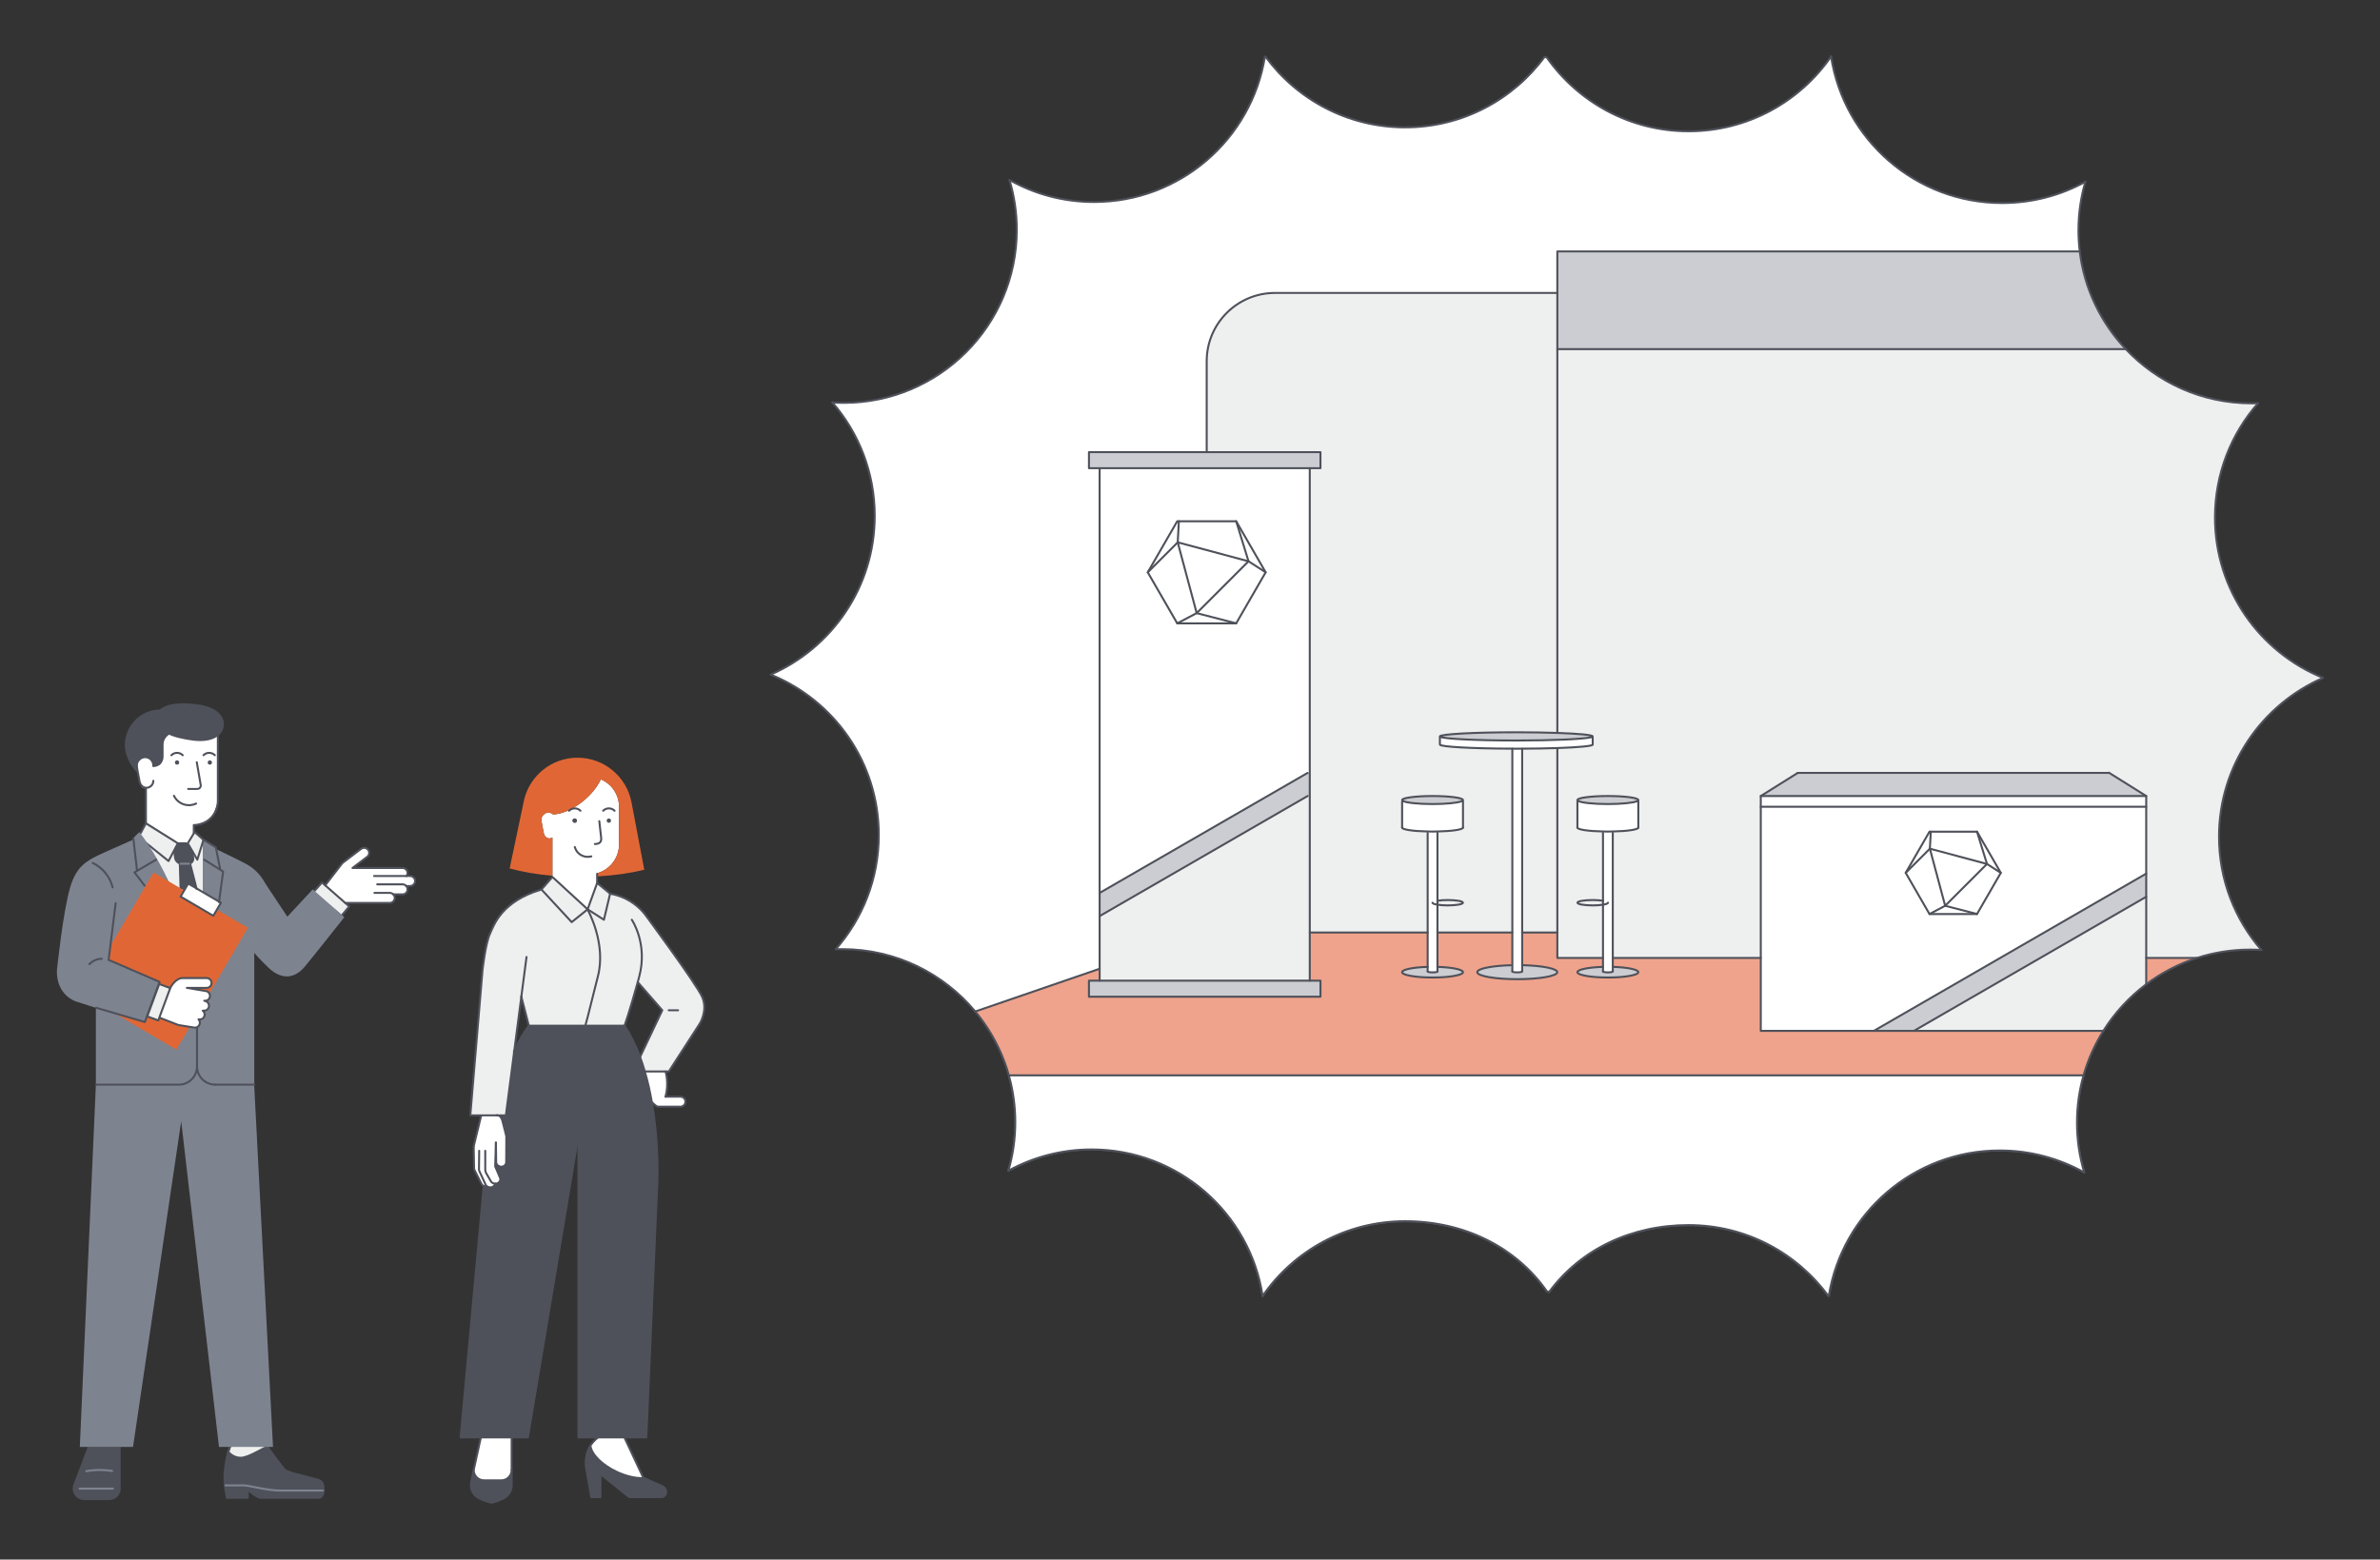 <?xml version="1.0" encoding="utf-8"?>
<!-- Generator: Adobe Illustrator 15.0.0, SVG Export Plug-In . SVG Version: 6.00 Build 0)  -->
<!DOCTYPE svg PUBLIC "-//W3C//DTD SVG 1.1//EN" "http://www.w3.org/Graphics/SVG/1.1/DTD/svg11.dtd">
<svg version="1.1" id="Ebene_1" xmlns="http://www.w3.org/2000/svg" xmlns:xlink="http://www.w3.org/1999/xlink" x="0px" y="0px"
	 width="592.781px" height="388.516px" viewBox="0 0 592.781 388.516" enable-background="new 0 0 592.781 388.516"
	 xml:space="preserve">
<rect x="0" y="0" width="592.781" height="388.516" fill="#333333" stroke="none"/>
<path fill="#FFFFFF" d="M36.275,205.411l0.183-9.162c0,0-0.994,0.639-1.422-0.866s-0.779-3.374-0.779-3.374s-0.364-2.929,1.101-3.39
	c2.458-0.774,2.83,2.06,2.83,2.06s1.942,0.581,2.121-1.257s-0.049-5.113,0.648-6.049s1.309-1.11,1.309-1.11s3.909,2.161,6.582,2.062
	s5.415-1.261,5.415-1.261v16.481c0,0-0.896,3.808-2.166,4.612c-1.271,0.803-3.828,1.383-3.828,1.383l0.134,1.767l-1.636,2.774
	l-2.546,0.018L36.275,205.411z"/>
<path fill="#FFFFFF" d="M80.997,220.55l4.188-5.426l4.759-3.663c0,0,1.186-0.756,1.752,0.24s0,1.508,0,1.508l-3.704,3.02
	l12.44,0.018c0,0,1.08,0.484,1.08,1.232c0,0.749-0.208,0.927-0.208,0.927l1.111-0.146c0,0,0.954,0.524,0.962,1.328
	c0.011,1.14-1.865,1.14-1.865,1.14s0.148,0.254,0,0.833s-0.873,1.186-0.873,1.186l-2.673,0.064c0,0,0.504,0.301,0.358,0.875
	c-0.146,0.572-0.771,1.25-0.771,1.25H85.982L80.997,220.55z"/>
<polygon fill="#EEEFEF" points="34.754,208.161 36.275,205.411 44.221,210.098 46.873,209.808 48.402,207.306 50.608,209.232 
	50.608,226.393 48.197,225.738 44.797,225.024 39.593,215.191 "/>
<path fill="#4E515A" d="M44.293,210.081l-0.899,2.011c0,0,0.261,2.41,1.128,2.88c0.602,0.326,0.442,6.482,0.442,6.482
	s0.984,0.441,1.067,0.195s0.837-1.428,0.837-1.428l2.111,1.232l-1.644-6.371c0,0,0.526,0.136,0.661-0.581
	c0.157-0.837-0.102-1.425-0.112-2.41c-0.003-0.269-1.118-2.011-1.118-2.011H44.293z"/>
<line fill="none" stroke="#4E515A" stroke-width="0.5" stroke-linecap="round" stroke-linejoin="round" stroke-miterlimit="10" x1="36.347" y1="196.54" x2="36.347" y2="205.081"/>
<path fill="none" stroke="#4E515A" stroke-width="0.5" stroke-linecap="round" stroke-linejoin="round" stroke-miterlimit="10" d="
	M54.263,183.372v16.172c0,3.311-2.684,5.995-5.994,5.995v1.985"/>
<polyline fill="none" stroke="#4E515A" stroke-width="0.5" stroke-linecap="round" stroke-linejoin="round" stroke-miterlimit="10" points="
	35.036,207.559 36.347,205.081 44.293,210.081 41.976,214.501 36.364,209.989 "/>
<path fill="none" stroke="#4E515A" stroke-width="0.5" stroke-linecap="round" stroke-linejoin="round" stroke-miterlimit="10" d="
	M47.885,212.091l0.233,1.665c0.11,0.783-0.463,1.418-1.28,1.418h-1.532c-0.816,0-1.568-0.635-1.679-1.418l-0.233-1.665"/>
<polygon fill="#EEEFEF" points="57.878,359.389 56.598,363.202 61.565,365.139 67.028,361.042 66.065,359.389 "/>
<g id="XMLID_64_">
	<g>
		<path fill="#4E515A" d="M77.248,368.122c2.76,0.71,3.34,0.62,3.34,3.2c0,1.82-1.25,1.82-1.25,1.82s-13.17,0-14.33,0
			c-1.17,0-3.3-2.061-3.3-2.061v2.061h-5.15c-0.4-1.57-0.64-3.37-0.64-5.29c0-0.78,0.27-3.9,0.94-6.21c0,0,1.06,1.52,3.1,1.52
			c2.05,0,5.96-2.71,6.63-2.71c0,0,4.05,5.42,4.21,5.58C71.458,366.742,74.507,367.412,77.248,368.122z"/>
	</g>
	<g>
		
			<path fill="none" stroke="#4E515A" stroke-width="0.5" stroke-linecap="round" stroke-linejoin="round" stroke-miterlimit="10" d="
			M56.558,373.142c-0.4-1.57-0.64-3.37-0.64-5.29c0-0.78,0.27-3.9,0.94-6.21c0.13-0.431,0.27-0.841,0.42-1.19"/>
		
			<path fill="none" stroke="#4E515A" stroke-width="0.5" stroke-linecap="round" stroke-linejoin="round" stroke-miterlimit="10" d="
			M80.587,371.322c0-2.58-0.58-2.49-3.34-3.2c-2.74-0.71-5.79-1.38-6.45-2.09c-0.16-0.16-4.21-5.58-4.21-5.58
			c-0.67,0-4.58,2.71-6.63,2.71c-2.04,0-3.1-1.52-3.1-1.52"/>
		
			<path fill="none" stroke="#4E515A" stroke-width="0.5" stroke-linecap="round" stroke-linejoin="round" stroke-miterlimit="10" d="
			M56.558,373.142h5.15v-2.061c0,0,2.13,2.061,3.3,2.061c1.16,0,14.33,0,14.33,0s1.25,0,1.25-1.82"/>
	</g>
</g>
<path fill="#4E515A" d="M21.847,360.452l-3.586,9.44l0.061-0.163c-0.145,0.343-0.225,0.719-0.225,1.113l0,0
	c0,1.579,1.279,2.859,2.859,2.859h6.25c1.578,0,2.859-1.28,2.859-2.859l0,0v-10.391"/>
<path fill="none" stroke="#7E8390" stroke-width="0.5" stroke-linecap="round" stroke-linejoin="round" stroke-miterlimit="10" d="
	M21.503,366.499c1.043-0.191,2.191-0.297,3.396-0.297c1.061,0,2.077,0.082,3.017,0.232"/>
<line fill="none" stroke="#7E8390" stroke-width="0.5" stroke-linecap="round" stroke-linejoin="round" stroke-miterlimit="10" x1="19.836" y1="370.842" x2="28.128" y2="370.842"/>
<path fill="none" stroke="#7E8390" stroke-width="0.5" stroke-linecap="round" stroke-linejoin="round" stroke-miterlimit="10" d="
	M56.169,370.035c0,0,2.75,0,4.417,0s5.709,1.292,9.292,1.292s10.541,0,10.541,0"/>
<polyline fill="#EEEFEF" stroke="#4E515A" stroke-width="0.5" stroke-linecap="round" stroke-linejoin="round" stroke-miterlimit="10" points="
	78.2,222.094 80.201,219.85 86.982,225.815 85.18,227.971 "/>
<path fill="none" stroke="#4E515A" stroke-width="0.5" stroke-linecap="round" stroke-linejoin="round" stroke-miterlimit="10" d="
	M80.997,220.55l4.188-5.426c0.066-0.085,0.143-0.161,0.229-0.226l4.53-3.438c0.551-0.417,1.334-0.311,1.752,0.24
	c0.417,0.55,0.31,1.334-0.24,1.751l-3.659,2.776"/>
<path fill="none" stroke="#4E515A" stroke-width="0.5" stroke-linecap="round" stroke-linejoin="round" stroke-miterlimit="10" d="
	M93.263,222.436h3.812c0.69,0,1.25,0.559,1.25,1.25c0,0.689-0.56,1.25-1.25,1.25H85.982"/>
<path fill="none" stroke="#4E515A" stroke-width="0.5" stroke-linecap="round" stroke-linejoin="round" stroke-miterlimit="10" d="
	M93.95,220.311h6.312c0.69,0,1.25,0.56,1.25,1.25s-0.56,1.25-1.25,1.25h-2.296"/>
<path fill="none" stroke="#4E515A" stroke-width="0.5" stroke-linecap="round" stroke-linejoin="round" stroke-miterlimit="10" d="
	M93.169,218.228h8.97c0.69,0,1.25,0.56,1.25,1.25s-0.56,1.25-1.25,1.25h-0.95"/>
<path fill="none" stroke="#4E515A" stroke-width="0.5" stroke-linecap="round" stroke-linejoin="round" stroke-miterlimit="10" d="
	M87.992,216.229h12.271c0.69,0,1.25,0.561,1.25,1.25c0,0.282-0.094,0.543-0.251,0.752"/>
<path fill="#7E8390" d="M77.888,221.561l-6.319,6.803l-5.438-8.197c-1.472-2.77-3.332-4.105-4.75-4.898
	c-1.562-0.875-7.658-3.791-7.658-3.791l-0.092-0.396l-3.082-1.865v15.086l0.003,0.002l0.962,0.703H39.114l3.284-4.585
	c-4.059-8.854-7.705-13.132-7.705-13.132l-1.617,1.604v0.322l-6.188,2.747c0,0-2.822,1.24-3.835,1.833
	c-1.798,1.053-4.13,2.353-5.571,7.234c-1.833,6.209-3.309,20.709-3.309,20.709c-0.167,6.25,4.75,7.75,4.75,7.75l5.016,1.606
	l-0.057,0.39v18.721l-4,90.25h13.25l12-81.13l9.409,81.13h13.46l-4.67-89.75v-0.5v-32.842c0,0,0.956,1.224,3.47,3.644
	c3.913,3.767,7.143,2.106,9.028-0.097c1.447-1.691,9.934-12.412,9.934-12.412L77.888,221.561z"/>
<polygon fill="#E06735" points="43.919,261.502 25.566,250.656 27.483,235.668 38.24,217.34 61.742,231.132 "/>
<rect x="45.266" y="222.354" transform="matrix(0.862 0.506 -0.506 0.862 120.375 5.543)" fill="#FFFFFF" stroke="#4E515A" stroke-width="0.5" stroke-linecap="round" stroke-linejoin="round" stroke-miterlimit="10" width="9.448" height="3.764"/>
<path fill="none" stroke="#4E515A" stroke-width="0.5" stroke-linecap="round" stroke-linejoin="round" stroke-miterlimit="10" d="
	M43.324,198.241c0.99,2.059,3.464,2.926,5.523,1.935"/>
<path fill="none" stroke="#4E515A" stroke-width="0.5" stroke-linecap="round" stroke-linejoin="round" stroke-miterlimit="10" d="
	M49.013,189.89l1,5.799c0,0.47-0.381,0.851-0.85,0.851h-2.299"/>
<circle fill="#4E515A" cx="44.097" cy="189.956" r="0.534"/>
<circle fill="#4E515A" cx="52.264" cy="189.956" r="0.534"/>
<path fill="none" stroke="#4E515A" stroke-width="0.5" stroke-linecap="round" stroke-linejoin="round" stroke-miterlimit="10" d="
	M42.681,188.137c0.781-0.782,2.051-0.782,2.832,0"/>
<path fill="none" stroke="#4E515A" stroke-width="0.5" stroke-linecap="round" stroke-linejoin="round" stroke-miterlimit="10" d="
	M50.681,188.137c0.781-0.782,2.05-0.782,2.832,0"/>
<g id="XMLID_61_">
	<g>
		<path fill="#4E515A" d="M34.078,190.679c0.02,0.34,0.09,0.8,0.17,1.29l-0.18,0.04c-1.53-1.52-2.73-4.24-2.73-6.39
			c0-4.55,3.66-8.62,8.62-8.62v-0.07c2.13-1.78,6.22-1.59,9.22-1.21c4.51,0.57,6.61,2.78,6.31,5.14c-0.3,2.35-2.88,3.96-7.39,3.39
			c-1.88-0.24-4.7-0.79-6.01-1.53v0.03c-0.91,0.54-1.6,1.54-1.6,2.68v3.1c0,1.27-1.02,2.3-2.29,2.31l-0.01-0.16
			c0-1.14-0.92-2.06-2.06-2.06c-1.09,0-2.05,1.03-2.05,1.96C34.078,190.619,34.078,190.649,34.078,190.679z"/>
	</g>
	<g>
		
			<path fill="none" stroke="#4E515A" stroke-width="0.5" stroke-linecap="round" stroke-linejoin="round" stroke-miterlimit="10" d="
			M38.188,190.679c0-1.14-0.92-2.06-2.06-2.06c-1.09,0-2.05,1.03-2.05,1.96c0,0.04,0,0.07,0,0.1c0.02,0.34,0.09,0.8,0.17,1.29
			c0.16,0.9,0.37,1.92,0.48,2.55c0.17,0.98,0.78,1.73,1.73,1.73c0.96,0,1.73-0.78,1.73-1.73"/>
		
			<path fill="none" stroke="#4E515A" stroke-width="0.5" stroke-linecap="round" stroke-linejoin="round" stroke-miterlimit="10" d="
			M38.178,190.839c0.01,0,0.01,0,0.02,0c1.27-0.01,2.29-1.04,2.29-2.31v-3.1c0-1.14,0.69-2.14,1.6-2.68v-0.03
			c1.31,0.74,4.13,1.29,6.01,1.53c4.51,0.57,7.09-1.04,7.39-3.39c0.3-2.36-1.8-4.57-6.31-5.14c-3-0.38-7.09-0.57-9.22,1.21v0.07
			c-4.96,0-8.62,4.07-8.62,8.62c0,2.15,1.2,4.87,2.73,6.39"/>
	</g>
</g>
<g id="XMLID_60_">
	<g>
	</g>
	<g>
		
			<line fill="none" stroke="#4E515A" stroke-width="0.5" stroke-linecap="round" stroke-linejoin="round" stroke-miterlimit="10" x1="24.013" y1="270.206" x2="44.263" y2="270.206"/>
		
			<line fill="none" stroke="#4E515A" stroke-width="0.5" stroke-linecap="round" stroke-linejoin="round" stroke-miterlimit="10" x1="63.333" y1="270.206" x2="53.603" y2="270.206"/>
		
			<path fill="none" stroke="#4E515A" stroke-width="0.5" stroke-linecap="round" stroke-linejoin="round" stroke-miterlimit="10" d="
			M49.073,255.996v9.69c0,2.489-2.02,4.52-4.52,4.52"/>
		
			<path fill="none" stroke="#4E515A" stroke-width="0.5" stroke-linecap="round" stroke-linejoin="round" stroke-miterlimit="10" d="
			M49.073,265.686c0,2.489,2.03,4.52,4.53,4.52"/>
	</g>
</g>
<path fill="none" stroke="#4E515A" stroke-width="0.5" stroke-linecap="round" stroke-linejoin="round" stroke-miterlimit="10" d="
	M23.078,214.971c2.457,1.17,4.312,3.398,4.977,6.096"/>
<line fill="none" stroke="#4E515A" stroke-width="0.5" stroke-linecap="round" stroke-linejoin="round" stroke-miterlimit="10" x1="33.208" y1="208.893" x2="34.138" y2="216.91"/>
<polyline fill="none" stroke="#4E515A" stroke-width="0.5" stroke-linecap="round" stroke-linejoin="round" stroke-miterlimit="10" points="
	38.883,214.161 33.497,217.323 36.007,220.622 "/>
<polyline fill="none" stroke="#4E515A" stroke-width="0.5" stroke-linecap="round" stroke-linejoin="round" stroke-miterlimit="10" points="
	50.681,209.215 53.763,211.081 54.825,216.515 "/>
<polyline fill="none" stroke="#4E515A" stroke-width="0.5" stroke-linecap="round" stroke-linejoin="round" stroke-miterlimit="10" points="
	50.856,214.161 55.575,217.117 54.548,224.727 "/>
<line fill="none" stroke="#4E515A" stroke-width="0.5" stroke-linecap="round" stroke-linejoin="round" stroke-miterlimit="10" x1="44.293" y1="210.081" x2="46.379" y2="210.081"/>
<line fill="none" stroke="#4E515A" stroke-width="0.5" stroke-linecap="round" stroke-linejoin="round" stroke-miterlimit="10" x1="44.964" y1="221.067" x2="44.783" y2="215.083"/>
<line fill="none" stroke="#4E515A" stroke-width="0.5" stroke-linecap="round" stroke-linejoin="round" stroke-miterlimit="10" x1="47.336" y1="215.083" x2="48.979" y2="221.454"/>
<g id="XMLID_57_">
	<g>
		<path fill="#FFFFFF" d="M165.768,273.199h3.7c0.69,0,1.25,0.56,1.25,1.25s-0.56,1.25-1.25,1.25h-5.37c-0.3,0-0.59-0.11-0.81-0.3
			l-0.93-0.8c-0.44-2.53-1.01-5.13-1.76-7.67h0.01h5.16C165.768,266.929,166.678,269.779,165.768,273.199z"/>
		<path fill="#FFFFFF" d="M160.198,368.229c-1.85,0.06-4.19-0.45-6.54-1.54c-3.71-1.72-6.31-4.37-6.6-6.48l1.88-2.12h6.58l4.67,9.96
			L160.198,368.229z"/>
		<path fill="#4E515A" d="M151.647,204.969c-0.3,0-0.54-0.24-0.54-0.53c0-0.3,0.24-0.54,0.54-0.54c0.29,0,0.53,0.24,0.53,0.54
			C152.178,204.729,151.938,204.969,151.647,204.969z"/>
		<polygon fill="#EEEFEF" points="151.958,222.628 150.417,229.128 146.358,226.529 148.728,219.969 		"/>
		<path fill="#FFFFFF" d="M143.147,203.899c-0.3,0-0.54,0.24-0.54,0.54c0,0.29,0.24,0.53,0.54,0.53c0.29,0,0.53-0.24,0.53-0.53
			C143.678,204.139,143.438,203.899,143.147,203.899z M151.647,203.899c-0.3,0-0.54,0.24-0.54,0.54c0,0.29,0.24,0.53,0.54,0.53
			c0.29,0,0.53-0.24,0.53-0.53C152.178,204.139,151.938,203.899,151.647,203.899z M148.718,218.329h0.01v1.641l-2.37,6.56
			l-8.77-8.06v-0.301v-9.31v-0.2c-0.09,0.05-0.18,0.09-0.28,0.12c-0.14,0.05-0.29,0.08-0.45,0.08c-0.8,0-1.31-0.63-1.45-1.46
			c-0.14-0.82-0.5-2.42-0.55-3.23c0-0.029,0-0.05,0-0.08c0-0.779,0.8-1.649,1.73-1.649c0.43,0,0.83,0.16,1.13,0.43h0.28
			c1.86-0.09,4.21-1.07,6.37-2.63c2.17-1.56,4.15-3.69,5.29-6.09c2.66,1.14,4.53,3.78,4.53,6.87v9.31c0,3.43-2.31,6.32-5.46,7.2
			v0.15L148.718,218.329z"/>
		<path fill="#EEEFEF" d="M128.088,261.798l-2.09,16.061h-1.94c-0.13-0.03-0.28-0.03-0.43,0h-3.8h-2.69l3.04-36.16
			c0,0,0.71-6.46,1.79-8.92c1.08-2.45,2.98-8.23,12.89-11.19l7.53,8.131l3.94-3.16l0.03,0.04c0,0,4.77,8.449,2.52,16.779
			c-0.65,2.44-2.59,10.471-3.09,12.15h-14.07l-1.87-7.23L128.088,261.798z"/>
		<path fill="#4E515A" d="M149.558,367.219v5.75h-2.29l-1.24-7.051c0,0-1.09-4.79,2.91-7.83l-1.88,2.12
			c0.29,2.11,2.89,4.761,6.6,6.48c2.35,1.09,4.69,1.6,6.54,1.54c0.09,0,0.18-0.01,0.27-0.01c0,0,1.7,0.85,4.17,1.859
			c2.04,0.83,1.34,2.891,0.09,2.891s-8,0-8,0L149.558,367.219z"/>
		<polygon fill="#E06735" points="148.728,217.679 148.728,218.329 148.718,218.329 		"/>
		<path fill="#EEEFEF" d="M158.838,244.668c-2.05,7.44-3.3,10.86-3.3,10.86h-9.75c0.5-1.68,2.44-9.71,3.09-12.15
			c2.25-8.33-2.52-16.779-2.52-16.779l-0.03-0.04l0.03-0.03l4.06,2.6l1.54-6.5c3.84,0.69,6.54,2.63,8.42,4.801
			c0,0,13.01,17.56,14.51,20.93c1.5,3.38-0.63,6.7-0.63,6.7l-7.68,11.87h-0.81h-5.16h-0.01c-0.35-1.221-0.74-2.431-1.18-3.61
			l5.53-11.64L158.838,244.668z"/>
		<polygon fill="#EEEFEF" points="146.358,226.529 146.328,226.559 142.388,229.719 134.858,221.588 137.588,218.469 		"/>
		<path fill="#4E515A" d="M143.147,203.899c0.29,0,0.53,0.24,0.53,0.54c0,0.29-0.24,0.53-0.53,0.53c-0.3,0-0.54-0.24-0.54-0.53
			C142.608,204.139,142.848,203.899,143.147,203.899z"/>
		<path fill="#E06735" d="M137.588,208.859v9.31c-3.91-0.34-7.51-0.97-10.65-1.819l3.62-17.21c0.74-2.98,2.46-5.581,4.79-7.43
			c2.33-1.85,5.28-2.95,8.49-2.95c6.7,0,12.27,4.81,13.46,11.16l3.17,16.761c-3.47,0.84-7.45,1.42-11.74,1.649v-0.649v-0.15
			c3.15-0.88,5.46-3.771,5.46-7.2v-9.31c0-3.09-1.87-5.73-4.53-6.87c-1.14,2.399-3.12,4.53-5.29,6.09
			c-2.16,1.56-4.51,2.54-6.37,2.63h-0.28c-0.3-0.27-0.7-0.43-1.13-0.43c-0.93,0-1.73,0.87-1.73,1.649c0,0.03,0,0.051,0,0.08
			c0.05,0.811,0.41,2.41,0.55,3.23c0.14,0.83,0.65,1.46,1.45,1.46c0.16,0,0.31-0.03,0.45-0.08c0.1-0.03,0.19-0.07,0.28-0.12V208.859
			z"/>
		<path fill="#4E515A" d="M117.968,366.219h0.01c0,1.409,1.15,2.56,2.56,2.56h4.34c1.41,0,2.56-1.15,2.56-2.56v3.579
			c0,0,0.25,2.421-2.25,3.58c-2.27,1.061-2.92,0.96-2.92,0.96s-1.82-0.51-2.74-0.979c-1.23-0.64-2.63-1.73-2.13-4.44
			C117.518,368.269,117.718,367.319,117.968,366.219z"/>
		<path fill="#FFFFFF" d="M127.438,358.088v8.131c0,1.409-1.15,2.56-2.56,2.56h-4.34c-1.41,0-2.56-1.15-2.56-2.56l1.79-8.131
			H127.438z"/>
		<path fill="#4E515A" d="M155.538,255.529c1.57,2.35,2.84,5,3.88,7.79c0.44,1.18,0.83,2.39,1.18,3.61
			c0.75,2.54,1.32,5.14,1.76,7.67c1.8,10.43,1.37,19.739,1.37,19.739l-2.75,63.75h-5.46h-6.58h-4.87v-75.35l-12.59,75.35h-4.04
			h-7.67h-5.04l5.76-62.64c0.16,0.08,0.35,0.12,0.53,0.13l0.02-0.32c0.23,0.341,0.64,0.54,1.07,0.54c0.16,0,0.32-0.02,0.48-0.079
			c0.41-0.16,0.68-0.48,0.75-0.841c0.01,0,0.02,0,0.03,0c0.21,0,0.41-0.04,0.61-0.14c0.6-0.3,0.82-0.98,0.48-1.52l-1.12-2.65
			l0.18-5.92l0.06,4.82c-0.03,0.609,0.56,1.149,1.25,1.18c0.01,0,0.01,0,0.01,0c0.66,0,1.2-0.46,1.24-1.061l0.03-6.35
			c0-0.1-0.01-0.21-0.03-0.31l-0.94-3.721c-0.24-0.8-0.61-1.25-1.08-1.35h1.94l2.09-16.061c1.06-2.329,2.26-4.46,3.63-6.27h14.07
			H155.538z"/>
		<path fill="#FFFFFF" d="M119.917,294.918l-1.73-3.43c-0.07-0.12-0.1-0.26-0.11-0.4l-0.1-5.52l1.85-7.58v-0.13h3.8h0.43
			c0.47,0.1,0.84,0.55,1.08,1.35l0.94,3.721c0.02,0.1,0.03,0.21,0.03,0.31l-0.03,6.35c-0.04,0.601-0.58,1.061-1.24,1.061
			c0,0,0,0-0.01,0c-0.69-0.03-1.28-0.57-1.25-1.18l-0.06-4.82l-0.18,5.92l1.12,2.65c0.34,0.539,0.12,1.22-0.48,1.52
			c-0.2,0.1-0.4,0.14-0.61,0.14c-0.01,0-0.02,0-0.03,0c-0.07,0.36-0.34,0.681-0.75,0.841c-0.16,0.06-0.32,0.079-0.48,0.079
			c-0.43,0-0.84-0.199-1.07-0.54l-0.02,0.32c-0.18-0.01-0.37-0.05-0.53-0.13C120.248,295.338,120.038,295.159,119.917,294.918z"/>
	</g>
	<g>
		
			<path fill="none" stroke="#4E515A" stroke-width="0.5" stroke-linecap="round" stroke-linejoin="round" stroke-miterlimit="10" d="
			M153.068,201.969c-0.79-0.78-2.05-0.78-2.84,0"/>
		
			<path fill="none" stroke="#4E515A" stroke-width="0.5" stroke-linecap="round" stroke-linejoin="round" stroke-miterlimit="10" d="
			M144.568,201.969c-0.79-0.78-2.05-0.78-2.84,0"/>
		
			<path fill="none" stroke="#4E515A" stroke-width="0.5" stroke-linecap="round" stroke-linejoin="round" stroke-miterlimit="10" d="
			M143.167,211.029c0.49,1.77,2.34,2.81,4.11,2.31"/>
		
			<path fill="none" stroke="#4E515A" stroke-width="0.5" stroke-linecap="round" stroke-linejoin="round" stroke-miterlimit="10" d="
			M148.167,210.258c1.19,0,1.65-0.529,1.57-1.479l-0.47-4.21"/>
		
			<line fill="none" stroke="#4E515A" stroke-width="0.5" stroke-linecap="round" stroke-linejoin="round" stroke-miterlimit="10" x1="129.848" y1="248.289" x2="131.138" y2="238.409"/>
		
			<path fill="none" stroke="#4E515A" stroke-width="0.5" stroke-linecap="round" stroke-linejoin="round" stroke-miterlimit="10" d="
			M134.858,221.588c-9.91,2.96-11.81,8.74-12.89,11.19c-1.08,2.46-1.79,8.92-1.79,8.92l-3.04,36.16h2.69h3.8h0.43h1.94l2.09-16.061
			l1.76-13.5"/>
		
			<path fill="none" stroke="#4E515A" stroke-width="0.5" stroke-linecap="round" stroke-linejoin="round" stroke-miterlimit="10" d="
			M151.958,222.628c3.84,0.69,6.54,2.63,8.42,4.801"/>
		
			<path fill="none" stroke="#4E515A" stroke-width="0.5" stroke-linecap="round" stroke-linejoin="round" stroke-miterlimit="10" d="
			M157.358,229.128c0,0,4.08,5.92,1.83,14.25c-0.12,0.44-0.24,0.87-0.35,1.29c-2.05,7.44-3.3,10.86-3.3,10.86h-9.75h-14.07"/>
		
			<path fill="none" stroke="#4E515A" stroke-width="0.5" stroke-linecap="round" stroke-linejoin="round" stroke-miterlimit="10" d="
			M146.358,226.599c0,0,4.77,8.449,2.52,16.779c-0.65,2.44-2.59,10.471-3.09,12.15"/>
		
			<path fill="none" stroke="#4E515A" stroke-width="0.5" stroke-linecap="round" stroke-linejoin="round" stroke-miterlimit="10" d="
			M127.988,262.019c0.03-0.07,0.07-0.15,0.1-0.221c1.06-2.329,2.26-4.46,3.63-6.27"/>
		
			<polyline fill="none" stroke="#4E515A" stroke-width="0.5" stroke-linecap="round" stroke-linejoin="round" stroke-miterlimit="10" points="
			144.068,282.739 131.478,358.088 127.438,358.088 119.768,358.088 114.728,358.088 120.488,295.449 		"/>
		
			<path fill="none" stroke="#4E515A" stroke-width="0.5" stroke-linecap="round" stroke-linejoin="round" stroke-miterlimit="10" d="
			M144.068,282.739v75.35h4.87h6.58h5.46l2.75-63.75c0,0,0.43-9.31-1.37-19.739c-0.44-2.53-1.01-5.13-1.76-7.67
			c-0.35-1.221-0.74-2.431-1.18-3.61c-1.04-2.79-2.31-5.44-3.88-7.79"/>
		
			<polyline fill="none" stroke="#4E515A" stroke-width="0.5" stroke-linecap="round" stroke-linejoin="round" stroke-miterlimit="10" points="
			146.358,226.529 150.417,229.128 151.958,222.628 148.728,219.969 146.358,226.529 		"/>
		
			<polyline fill="none" stroke="#4E515A" stroke-width="0.5" stroke-linecap="round" stroke-linejoin="round" stroke-miterlimit="10" points="
			137.588,218.469 146.358,226.529 146.328,226.559 142.388,229.719 134.858,221.588 137.588,218.469 		"/>
		
			<path fill="none" stroke="#4E515A" stroke-width="0.5" stroke-linecap="round" stroke-linejoin="round" stroke-miterlimit="10" d="
			M117.968,366.208v0.011h0.01c0,1.409,1.15,2.56,2.56,2.56h4.34c1.41,0,2.56-1.15,2.56-2.56v3.579c0,0,0.25,2.421-2.25,3.58
			c-2.27,1.061-2.92,0.96-2.92,0.96s-1.82-0.51-2.74-0.979c-1.23-0.64-2.63-1.73-2.13-4.44c0.12-0.649,0.32-1.6,0.57-2.699"/>
		
			<line fill="none" stroke="#4E515A" stroke-width="0.5" stroke-linecap="round" stroke-linejoin="round" stroke-miterlimit="10" x1="160.188" y1="368.048" x2="155.518" y2="358.088"/>
		
			<path fill="none" stroke="#4E515A" stroke-width="0.5" stroke-linecap="round" stroke-linejoin="round" stroke-miterlimit="10" d="
			M148.938,358.088c-4,3.04-2.91,7.83-2.91,7.83l1.24,7.051h2.29v-5.75l7.17,5.75c0,0,6.75,0,8,0s1.95-2.061-0.09-2.891
			c-2.47-1.01-4.17-1.859-4.17-1.859c-0.09,0-0.18,0.01-0.27,0.01c-1.85,0.06-4.19-0.45-6.54-1.54c-3.71-1.72-6.31-4.37-6.6-6.48"/>
		
			<line fill="none" stroke="#4E515A" stroke-width="0.5" stroke-linecap="round" stroke-linejoin="round" stroke-miterlimit="10" x1="127.438" y1="366.219" x2="127.438" y2="358.088"/>
		
			<line fill="none" stroke="#4E515A" stroke-width="0.5" stroke-linecap="round" stroke-linejoin="round" stroke-miterlimit="10" x1="117.978" y1="366.219" x2="119.768" y2="358.088"/>
		
			<polyline fill="none" stroke="#4E515A" stroke-width="0.5" stroke-linecap="round" stroke-linejoin="round" stroke-miterlimit="10" points="
			148.728,217.679 148.728,218.329 148.728,219.969 		"/>
		
			<polyline fill="none" stroke="#4E515A" stroke-width="0.5" stroke-linecap="round" stroke-linejoin="round" stroke-miterlimit="10" points="
			131.718,255.529 129.848,248.298 129.848,248.289 		"/>
		
			<path fill="none" stroke="#4E515A" stroke-width="0.5" stroke-linecap="round" stroke-linejoin="round" stroke-miterlimit="10" d="
			M160.608,266.929h5.16h0.81l7.68-11.87c0,0,2.13-3.32,0.63-6.7c-1.5-3.37-14.51-20.93-14.51-20.93"/>
		
			<polyline fill="none" stroke="#4E515A" stroke-width="0.5" stroke-linecap="round" stroke-linejoin="round" stroke-miterlimit="10" points="
			158.838,244.668 164.948,251.679 159.417,263.319 		"/>
		
			<line fill="none" stroke="#4E515A" stroke-width="0.5" stroke-linecap="round" stroke-linejoin="round" stroke-miterlimit="10" x1="166.558" y1="251.679" x2="168.888" y2="251.679"/>
		
			<path fill="none" stroke="#4E515A" stroke-width="0.5" stroke-linecap="round" stroke-linejoin="round" stroke-miterlimit="10" d="
			M165.758,273.199h0.01h3.7c0.69,0,1.25,0.56,1.25,1.25s-0.56,1.25-1.25,1.25h-5.37c-0.3,0-0.59-0.11-0.81-0.3l-0.93-0.8"/>
		
			<path fill="none" stroke="#4E515A" stroke-width="0.5" stroke-linecap="round" stroke-linejoin="round" stroke-miterlimit="10" d="
			M165.768,266.929c0,0,0.91,2.85,0,6.27"/>
		
			<path fill="none" stroke="#4E515A" stroke-width="0.5" stroke-linecap="round" stroke-linejoin="round" stroke-miterlimit="10" d="
			M123.628,277.859c0.15-0.03,0.3-0.03,0.43,0c0.47,0.1,0.84,0.55,1.08,1.35l0.94,3.721c0.02,0.1,0.03,0.21,0.03,0.31l-0.03,6.35
			c-0.04,0.601-0.58,1.061-1.24,1.061c0,0,0,0-0.01,0c-0.69-0.03-1.28-0.57-1.25-1.18l-0.06-4.82"/>
		
			<path fill="none" stroke="#4E515A" stroke-width="0.5" stroke-linecap="round" stroke-linejoin="round" stroke-miterlimit="10" d="
			M123.518,284.649l-0.18,5.92l1.12,2.65c0.34,0.539,0.12,1.22-0.48,1.52c-0.2,0.1-0.4,0.14-0.61,0.14c-0.01,0-0.02,0-0.03,0
			c-0.43-0.01-0.84-0.21-1.06-0.569l-1.22-2.11c-0.11-0.17-0.2-0.58-0.2-0.77v-4.74"/>
		
			<path fill="none" stroke="#4E515A" stroke-width="0.5" stroke-linecap="round" stroke-linejoin="round" stroke-miterlimit="10" d="
			M123.338,294.859c0,0.01,0,0.01,0,0.02c-0.07,0.36-0.34,0.681-0.75,0.841c-0.16,0.06-0.32,0.079-0.48,0.079
			c-0.43,0-0.84-0.199-1.07-0.54c-0.04-0.05-0.06-0.1-0.09-0.149l-1.56-3.37c-0.05-0.11-0.08-0.22-0.09-0.34l0.05-4.71"/>
		
			<path fill="none" stroke="#4E515A" stroke-width="0.5" stroke-linecap="round" stroke-linejoin="round" stroke-miterlimit="10" d="
			M121.058,295.579c-0.01,0-0.03,0-0.04,0c-0.18-0.01-0.37-0.05-0.53-0.13c-0.24-0.11-0.45-0.29-0.57-0.53l-1.73-3.43
			c-0.07-0.12-0.1-0.26-0.11-0.4l-0.1-5.52"/>
		
			<line fill="none" stroke="#4E515A" stroke-width="0.5" stroke-linecap="round" stroke-linejoin="round" stroke-miterlimit="10" x1="119.828" y1="277.989" x2="117.978" y2="285.569"/>
	</g>
</g>
<polyline fill="#7E8390" stroke="#4E515A" stroke-width="0.5" stroke-linecap="round" stroke-linejoin="round" stroke-miterlimit="10" points="
	28.805,225.006 27.055,239.133 39.75,244.61 36.074,254.614 23.946,251.054 "/>
<path fill="none" stroke="#4E515A" stroke-width="0.5" stroke-linecap="round" stroke-linejoin="round" stroke-miterlimit="10" d="
	M25.352,238.864c0,0-1.526-0.188-3.089,1.312"/>
<path fill="#FFFFFF" stroke="#4E515A" stroke-width="0.5" stroke-linecap="round" stroke-linejoin="round" stroke-miterlimit="10" d="
	M42.079,246.764c0.312-0.748,1.561-3.105,3.412-3.105h5.981c0.674,0,1.221,0.546,1.221,1.221c0,0.674-0.547,1.221-1.221,1.221
	h-4.932l4.743,0.789c0.665,0.114,1.112,0.744,0.999,1.409c-0.103,0.595-0.618,1.016-1.202,1.016c-0.068,0-0.137-0.005-0.207-0.017
	l0.161,0.059c0.665,0.114,1.112,0.744,0.999,1.409c-0.103,0.595-0.618,1.016-1.202,1.016c-0.068,0-0.137-0.006-0.207-0.017
	l-0.124,0.017c0.341,0.268,0.527,0.708,0.449,1.165c-0.102,0.596-0.617,1.016-1.201,1.016c-0.068,0-0.138-0.006-0.207-0.017
	l-0.094-0.006c0.256,0.269,0.385,0.65,0.318,1.044c-0.103,0.595-0.618,1.016-1.202,1.016c-0.068,0-0.138-0.006-0.207-0.018
	l-3.927-0.631l-4.681-1.823"/>
<path fill="none" stroke="#4E515A" stroke-width="0.5" stroke-linecap="round" stroke-linejoin="round" stroke-miterlimit="10" d="
	M84.728,219.077"/>
<rect x="37.972" y="245.413" transform="matrix(0.938 0.346 -0.346 0.938 88.95 1.802)" fill="#EEEFEF" stroke="#4E515A" stroke-width="0.5" stroke-linecap="round" stroke-linejoin="round" stroke-miterlimit="10" width="2.923" height="8.597"/>
<line fill="none" stroke="#7E8390" stroke-width="0.5" stroke-linecap="round" stroke-linejoin="round" stroke-miterlimit="10" x1="44.964" y1="215.174" x2="47.099" y2="215.174"/>
<polygon fill="none" stroke="#4E515A" stroke-width="0.5" stroke-linecap="round" stroke-linejoin="round" stroke-miterlimit="10" points="
	50.681,209.215 48.474,207.29 46.767,210.081 49.144,214.165 "/>
<g id="XMLID_65_">
	<g>
		<path fill="#EFA38C" d="M534.553,238.635h12.68c-4.609,1.479-8.89,3.72-12.68,6.57V238.635z"/>
		<path fill="#EEEFEF" d="M534.553,238.635v6.57c-4.22,3.17-7.85,7.1-10.67,11.6h-47.18l57.85-33.4V238.635z"/>
		<polygon fill="#CBCDD2" points="534.553,217.635 534.553,223.405 476.703,256.805 466.723,256.805 		"/>
		<polygon fill="#FFFFFF" points="534.553,200.975 534.553,217.635 466.723,256.805 438.553,256.805 438.553,238.635 
			438.553,200.975 		"/>
		<rect x="438.553" y="198.305" fill="#FFFFFF" width="96" height="2.67"/>
		<polygon fill="#CBCDD2" points="534.553,198.305 438.553,198.305 447.763,192.545 525.223,192.545 525.253,192.485 		"/>
		<path fill="#CBCDD2" d="M529.473,86.975h-141.59v-14v-10.34h130.12C519.143,72.005,523.303,80.455,529.473,86.975z"/>
		<path fill="#FFFFFF" d="M518.003,62.635h-130.12v10.34h-70.32c-9.39,0-17.01,7.61-17.01,17v22.66h-29.33v4h2.66v105.81v5.771
			v13.12l-30.98,10.649c-7.92-9.489-19.82-15.529-33.14-15.529c-0.54,0-1.08,0.01-1.62,0.029c6.68-7.59,10.73-17.56,10.73-28.46
			c0-9.04-2.78-17.44-7.54-24.37c-4.76-6.93-11.5-12.4-19.39-15.6c15.25-6.64,25.92-21.85,25.92-39.55
			c0-10.8-3.98-20.67-10.54-28.24c0.93,0.06,1.86,0.09,2.8,0.09c23.81,0,43.12-19.3,43.12-43.11c0-4.32-0.64-8.49-1.82-12.42
			c6.22,3.5,13.41,5.49,21.06,5.49c21.44,0,39.22-15.65,42.55-36.14l0.14-0.1c7.84,10.7,20.51,17.65,34.8,17.65
			c14.26,0,26.9-6.92,34.75-17.59l0.55,0.19c7.8,11.11,20.71,18.37,35.311,18.37c14.72,0,27.7-7.37,35.479-18.61
			c3.2,20.67,21.05,36.49,42.61,36.49c7.51,0,14.58-1.92,20.729-5.3c-1.119,3.84-1.72,7.89-1.72,12.09
			C517.683,59.145,517.793,60.905,518.003,62.635z"/>
		<path fill="#FFFFFF" d="M400.473,200.305c3.4,0,6.28-0.3,7.24-0.7l0.34,0.03v6.53c0,0.5-2.75,0.899-6.36,0.97
			c-0.399,0.02-0.8,0.02-1.22,0.02s-0.82,0-1.22-0.02c-3.61-0.07-6.37-0.47-6.37-0.97v-6.53l0.15-0.13
			C393.743,199.965,396.803,200.305,400.473,200.305z"/>
		<path fill="#EFA38C" d="M242.903,251.985l30.98-10.649v2.97h-2.66v4h57.66v-4h-2.66v-12h29.36v8.56
			c-3.61,0.11-6.36,0.66-6.36,1.32c0,0.74,3.39,1.33,7.58,1.33s7.58-0.59,7.58-1.33c0-0.66-2.75-1.21-6.36-1.32v-8.56h18.65v8.15
			h-0.38c-4.74,0.13-8.36,0.859-8.36,1.729c0,0.97,4.46,1.75,9.96,1.75c5.51,0,9.97-0.78,9.97-1.75c0-0.87-3.619-1.6-8.359-1.729
			h-0.38v-8.15h8.76v6.33h11.37v2.229h-0.01c-3.601,0.11-6.36,0.66-6.36,1.32c0,0.74,3.4,1.33,7.59,1.33c4.19,0,7.58-0.59,7.58-1.33
			c0-0.66-2.75-1.21-6.36-1.32v-2.229h36.86v18.17h28.17h9.98h47.18c-4.16,6.63-6.57,14.47-6.57,22.88c0,4.32,0.641,8.49,1.82,12.42
			c-6.23-3.5-13.41-5.49-21.061-5.49c-21.439,0-39.22,15.65-42.55,36.141l-0.14,0.1c-7.85-10.7-20.51-17.649-34.8-17.649
			c-14.261,0-26.91,6-34.75,16.68l-0.561-0.2c-7.79-11.11-20.7-17.45-35.3-17.45c-14.72,0-27.7,7.37-35.479,18.61
			c-3.2-20.67-21.05-36.49-42.61-36.49c-7.52,0-14.58,1.92-20.73,5.3c1.12-3.84,1.72-7.89,1.72-12.09
			C252.873,269.075,249.133,259.456,242.903,251.985z"/>
		<path fill="#FFFFFF" d="M399.253,240.865v-2.229v-6.33v-6.93v-0.98v-16.899v-0.36c0.399,0.02,0.8,0.02,1.22,0.02s0.82,0,1.22-0.02
			v0.36v24.81v6.33v2.229v1.15c0,0.12-0.55,0.22-1.22,0.22c-0.68,0-1.22-0.1-1.22-0.22V240.865z"/>
		<path fill="#CBCDD2" d="M400.473,200.305c-3.67,0-6.729-0.34-7.439-0.8c-0.101-0.061-0.15-0.13-0.15-0.2c0-0.55,3.4-1,7.59-1
			c4.19,0,7.58,0.45,7.58,1c0,0.1-0.12,0.2-0.34,0.3C406.753,200.005,403.873,200.305,400.473,200.305z"/>
		<path fill="#EEEFEF" d="M396.692,224.215c0.98,0,1.88,0.07,2.551,0.18h0.01v0.98c-0.67,0.12-1.57,0.18-2.561,0.18
			c-2.1,0-3.81-0.3-3.81-0.67S394.593,224.215,396.692,224.215z"/>
		<path fill="#EEEFEF" d="M396.692,224.215c-2.1,0-3.81,0.3-3.81,0.67s1.71,0.67,3.81,0.67c0.99,0,1.891-0.06,2.561-0.18v6.93v6.33
			h-11.37v-6.33v-45.92v-0.03c5.3-0.18,8.81-0.5,8.81-0.86v-0.17v-1.59l-0.6-0.03c0.39-0.08,0.6-0.16,0.6-0.25
			c0-0.37-3.51-0.69-8.81-0.87v-95.61h141.59c7.85,8.32,18.98,13.5,31.32,13.5c0.54,0,1.069-0.01,1.609-0.02
			c-6.67,7.59-10.72,17.54-10.72,28.45c0,9.04,2.79,17.44,7.54,24.37c4.76,6.93,11.49,12.4,19.39,15.6
			c-15.25,6.64-25.92,21.85-25.92,39.55c0,10.8,3.98,20.67,10.54,28.24c-0.93-0.061-1.859-0.091-2.8-0.091
			c-4.6,0-9.04,0.721-13.2,2.061h-12.68v-15.23v-5.77v-16.66v-2.67l-9.3-5.82l-0.03,0.06h-77.46l-9.21,5.76v2.67v37.66h-36.86v-6.33
			v-24.81v-0.36c3.61-0.07,6.36-0.47,6.36-0.97v-6.53l-0.34-0.03c0.22-0.1,0.34-0.2,0.34-0.3c0-0.55-3.39-1-7.58-1
			c-4.189,0-7.59,0.45-7.59,1c0,0.07,0.05,0.14,0.15,0.2l-0.15,0.13v6.53c0,0.5,2.76,0.899,6.37,0.97v0.36v16.899h-0.01
			C398.572,224.286,397.673,224.215,396.692,224.215z"/>
		<path fill="#CBCDD2" d="M400.473,243.515c-4.189,0-7.59-0.59-7.59-1.33c0-0.66,2.76-1.21,6.36-1.32h0.01v1.15
			c0,0.12,0.54,0.22,1.22,0.22c0.67,0,1.22-0.1,1.22-0.22v-1.15c3.61,0.11,6.36,0.66,6.36,1.32
			C408.053,242.925,404.663,243.515,400.473,243.515z"/>
		<path fill="#EEEFEF" d="M387.883,186.385v45.92h-8.76v-45.79v-0.01c3.21-0.01,6.199-0.06,8.76-0.15V186.385z"/>
		<path fill="#FFFFFF" d="M376.673,186.505c0.33,0.01,0.66,0.01,0.99,0.01c0.489,0,0.979,0,1.46-0.01v0.01v45.79v8.15v1.56
			c0,0.12-0.551,0.22-1.221,0.22c-0.68,0-1.229-0.1-1.229-0.22v-1.56v-8.15v-45.79V186.505z"/>
		<path fill="#CBCDD2" d="M377.663,182.425c3.76,0,7.27,0.06,10.22,0.16c5.3,0.18,8.81,0.5,8.81,0.87c0,0.09-0.21,0.17-0.6,0.25
			c-2.11,0.44-9.56,0.77-18.43,0.77c-9.851,0-17.96-0.4-18.931-0.92c-0.069-0.03-0.1-0.07-0.1-0.1
			C358.633,182.885,367.152,182.425,377.663,182.425z"/>
		<path fill="#CBCDD2" d="M377.893,243.935c-5.5,0-9.96-0.78-9.96-1.75c0-0.87,3.62-1.6,8.36-1.729h0.38v1.56
			c0,0.12,0.55,0.22,1.229,0.22c0.67,0,1.221-0.1,1.221-0.22v-1.56h0.38c4.74,0.13,8.359,0.859,8.359,1.729
			C387.862,243.155,383.402,243.935,377.893,243.935z"/>
		<path fill="#FFFFFF" d="M349.373,199.505c0.71,0.46,3.76,0.8,7.43,0.8c3.4,0,6.28-0.3,7.24-0.7l0.34,0.03v6.53
			c0,0.5-2.75,0.899-6.36,0.97c-0.399,0.02-0.8,0.02-1.22,0.02s-0.82,0-1.22-0.02c-3.61-0.07-6.36-0.47-6.36-0.97v-6.53
			L349.373,199.505z"/>
		<path fill="#FFFFFF" d="M376.673,186.505c-10.05-0.02-18.04-0.47-18.04-1.01v-0.24v-1.59l0.1-0.11
			c0.971,0.52,9.08,0.92,18.931,0.92c8.87,0,16.319-0.33,18.43-0.77l0.6,0.03v1.59v0.17c0,0.36-3.51,0.68-8.81,0.86
			c-2.561,0.09-5.55,0.14-8.76,0.15c-0.48,0.01-0.971,0.01-1.46,0.01C377.333,186.515,377.003,186.515,376.673,186.505z"/>
		<path fill="#EEEFEF" d="M360.583,224.215c2.1,0,3.8,0.3,3.8,0.67s-1.7,0.67-3.8,0.67c-0.99,0-1.891-0.07-2.561-0.18v-0.98
			C358.703,224.286,359.603,224.215,360.583,224.215z"/>
		<path fill="#FFFFFF" d="M355.583,232.305v-24.81v-0.36c0.399,0.02,0.8,0.02,1.22,0.02s0.82,0,1.22-0.02v0.36v16.899v0.98v6.93
			v8.56v1.15c0,0.12-0.54,0.22-1.22,0.22c-0.67,0-1.22-0.1-1.22-0.22v-1.15V232.305z"/>
		<path fill="#CBCDD2" d="M356.803,200.305c-3.67,0-6.72-0.34-7.43-0.8c-0.101-0.061-0.15-0.13-0.15-0.2c0-0.55,3.39-1,7.58-1
			s7.58,0.45,7.58,1c0,0.1-0.12,0.2-0.34,0.3C363.083,200.005,360.203,200.305,356.803,200.305z"/>
		<path fill="#CBCDD2" d="M356.803,243.515c-4.19,0-7.58-0.59-7.58-1.33c0-0.66,2.75-1.21,6.36-1.32v1.15
			c0,0.12,0.55,0.22,1.22,0.22c0.68,0,1.22-0.1,1.22-0.22v-1.15c3.61,0.11,6.36,0.66,6.36,1.32
			C364.383,242.925,360.993,243.515,356.803,243.515z"/>
		<path fill="#EEEFEF" d="M349.223,199.305c0,0.07,0.05,0.14,0.15,0.2l-0.15,0.13v6.53c0,0.5,2.75,0.899,6.36,0.97v0.36v24.81
			h-29.36v-34v-5.76v-75.91h2.66v-4h-28.33v-22.66c0-9.39,7.62-17,17.01-17h70.32v14v95.61c-2.95-0.1-6.46-0.16-10.22-0.16
			c-10.511,0-19.03,0.46-19.03,1.03c0,0.03,0.03,0.07,0.1,0.1l-0.1,0.11v1.59v0.24c0,0.54,7.99,0.99,18.04,1.01v0.01v45.79h-18.65
			v-6.93c0.67,0.109,1.57,0.18,2.561,0.18c2.1,0,3.8-0.3,3.8-0.67s-1.7-0.67-3.8-0.67c-0.98,0-1.88,0.07-2.561,0.18v-16.899v-0.36
			c3.61-0.07,6.36-0.47,6.36-0.97v-6.53l-0.34-0.03c0.22-0.1,0.34-0.2,0.34-0.3c0-0.55-3.39-1-7.58-1
			S349.223,198.755,349.223,199.305z"/>
		<polygon fill="#CBCDD2" points="328.883,112.635 328.883,116.635 326.223,116.635 273.883,116.635 271.223,116.635 
			271.223,112.635 300.553,112.635 		"/>
		<polygon fill="#CBCDD2" points="326.223,244.305 328.883,244.305 328.883,248.305 271.223,248.305 271.223,244.305 
			273.883,244.305 		"/>
		<polygon fill="#EEEFEF" points="326.223,232.305 326.223,244.305 273.883,244.305 273.883,241.335 273.883,228.215 
			325.683,198.305 326.223,198.305 		"/>
		<polygon fill="#CBCDD2" points="326.223,192.545 326.223,198.305 325.683,198.305 273.883,228.215 273.883,222.445 
			325.683,192.545 		"/>
		<polygon fill="#FFFFFF" points="326.223,116.635 326.223,192.545 325.683,192.545 273.883,222.445 273.883,116.635 		"/>
	</g>
	<g>
		
			<line fill="none" stroke="#4E515A" stroke-width="0.5" stroke-linecap="round" stroke-linejoin="round" stroke-miterlimit="10" x1="355.583" y1="232.305" x2="326.223" y2="232.305"/>
		
			<line fill="none" stroke="#4E515A" stroke-width="0.5" stroke-linecap="round" stroke-linejoin="round" stroke-miterlimit="10" x1="376.673" y1="232.305" x2="358.022" y2="232.305"/>
		
			<line fill="none" stroke="#4E515A" stroke-width="0.5" stroke-linecap="round" stroke-linejoin="round" stroke-miterlimit="10" x1="387.883" y1="232.305" x2="379.123" y2="232.305"/>
		
			<line fill="none" stroke="#4E515A" stroke-width="0.5" stroke-linecap="round" stroke-linejoin="round" stroke-miterlimit="10" x1="242.903" y1="251.985" x2="273.883" y2="241.335"/>
		
			<polyline fill="none" stroke="#4E515A" stroke-width="0.5" stroke-linecap="round" stroke-linejoin="round" stroke-miterlimit="10" points="
			523.893,256.805 523.883,256.805 476.703,256.805 466.723,256.805 438.553,256.805 438.553,238.635 438.553,200.975 
			438.553,198.305 534.553,198.305 534.553,200.975 534.553,217.635 534.553,223.405 534.553,238.635 534.553,245.206 		"/>
		
			<line fill="none" stroke="#4E515A" stroke-width="0.5" stroke-linecap="round" stroke-linejoin="round" stroke-miterlimit="10" x1="438.553" y1="238.635" x2="401.692" y2="238.635"/>
		
			<line fill="none" stroke="#4E515A" stroke-width="0.5" stroke-linecap="round" stroke-linejoin="round" stroke-miterlimit="10" x1="547.232" y1="238.635" x2="534.553" y2="238.635"/>
		
			<polyline fill="none" stroke="#4E515A" stroke-width="0.5" stroke-linecap="round" stroke-linejoin="round" stroke-miterlimit="10" points="
			387.883,182.595 387.883,182.585 387.883,86.975 387.883,72.975 387.883,62.635 518.003,62.635 518.013,62.635 		"/>
		
			<polyline fill="none" stroke="#4E515A" stroke-width="0.5" stroke-linecap="round" stroke-linejoin="round" stroke-miterlimit="10" points="
			399.253,238.635 387.883,238.635 387.883,232.305 387.883,186.385 		"/>
		
			<line fill="none" stroke="#4E515A" stroke-width="0.5" stroke-linecap="round" stroke-linejoin="round" stroke-miterlimit="10" x1="438.553" y1="198.305" x2="447.763" y2="192.545"/>
		
			<line fill="none" stroke="#4E515A" stroke-width="0.5" stroke-linecap="round" stroke-linejoin="round" stroke-miterlimit="10" x1="534.553" y1="198.305" x2="525.253" y2="192.485"/>
		
			<line fill="none" stroke="#4E515A" stroke-width="0.5" stroke-linecap="round" stroke-linejoin="round" stroke-miterlimit="10" x1="447.763" y1="192.545" x2="525.223" y2="192.545"/>
		
			<line fill="none" stroke="#4E515A" stroke-width="0.5" stroke-linecap="round" stroke-linejoin="round" stroke-miterlimit="10" x1="438.553" y1="200.975" x2="534.553" y2="200.975"/>
		
			<line fill="none" stroke="#4E515A" stroke-width="0.5" stroke-linecap="round" stroke-linejoin="round" stroke-miterlimit="10" x1="466.723" y1="256.805" x2="534.553" y2="217.635"/>
		
			<line fill="none" stroke="#4E515A" stroke-width="0.5" stroke-linecap="round" stroke-linejoin="round" stroke-miterlimit="10" x1="273.883" y1="222.445" x2="325.683" y2="192.545"/>
		
			<line fill="none" stroke="#4E515A" stroke-width="0.5" stroke-linecap="round" stroke-linejoin="round" stroke-miterlimit="10" x1="476.703" y1="256.805" x2="534.553" y2="223.405"/>
		
			<line fill="none" stroke="#4E515A" stroke-width="0.5" stroke-linecap="round" stroke-linejoin="round" stroke-miterlimit="10" x1="273.883" y1="228.215" x2="325.683" y2="198.305"/>
		
			<line fill="none" stroke="#4E515A" stroke-width="0.5" stroke-linecap="round" stroke-linejoin="round" stroke-miterlimit="10" x1="387.883" y1="86.975" x2="529.473" y2="86.975"/>
		
			<path fill="none" stroke="#4E515A" stroke-width="0.5" stroke-linecap="round" stroke-linejoin="round" stroke-miterlimit="10" d="
			M300.553,112.635v-22.66c0-9.39,7.62-17,17.01-17h70.32"/>
		
			<polyline fill="none" stroke="#4E515A" stroke-width="0.5" stroke-linecap="round" stroke-linejoin="round" stroke-miterlimit="10" points="
			326.223,116.635 326.223,192.545 326.223,198.305 326.223,232.305 326.223,244.305 		"/>
		
			<polyline fill="none" stroke="#4E515A" stroke-width="0.5" stroke-linecap="round" stroke-linejoin="round" stroke-miterlimit="10" points="
			273.883,244.305 273.883,241.335 273.883,228.215 273.883,222.445 273.883,116.635 		"/>
		
			<polygon fill="none" stroke="#4E515A" stroke-width="0.5" stroke-linecap="round" stroke-linejoin="round" stroke-miterlimit="10" points="
			326.223,116.635 328.883,116.635 328.883,112.635 300.553,112.635 271.223,112.635 271.223,116.635 273.883,116.635 		"/>
		
			<polygon fill="none" stroke="#4E515A" stroke-width="0.5" stroke-linecap="round" stroke-linejoin="round" stroke-miterlimit="10" points="
			273.883,244.305 271.223,244.305 271.223,248.305 328.883,248.305 328.883,244.305 326.223,244.305 		"/>
		
			<path fill="none" stroke="#4E515A" stroke-width="0.5" stroke-linecap="round" stroke-linejoin="round" stroke-miterlimit="10" d="
			M349.373,199.505c-0.101-0.061-0.15-0.13-0.15-0.2c0-0.55,3.39-1,7.58-1s7.58,0.45,7.58,1c0,0.1-0.12,0.2-0.34,0.3
			c-0.96,0.4-3.84,0.7-7.24,0.7C353.133,200.305,350.083,199.965,349.373,199.505z"/>
		
			<path fill="none" stroke="#4E515A" stroke-width="0.5" stroke-linecap="round" stroke-linejoin="round" stroke-miterlimit="10" d="
			M364.383,206.166c0,0.5-2.75,0.899-6.36,0.97c-0.399,0.02-0.8,0.02-1.22,0.02s-0.82,0-1.22-0.02c-3.61-0.07-6.36-0.47-6.36-0.97"
			/>
		
			<path fill="none" stroke="#4E515A" stroke-width="0.5" stroke-linecap="round" stroke-linejoin="round" stroke-miterlimit="10" d="
			M358.022,224.395c0.681-0.109,1.58-0.18,2.561-0.18c2.1,0,3.8,0.3,3.8,0.67s-1.7,0.67-3.8,0.67c-0.99,0-1.891-0.07-2.561-0.18
			c-0.76-0.12-1.239-0.29-1.239-0.49"/>
		
			<path fill="none" stroke="#4E515A" stroke-width="0.5" stroke-linecap="round" stroke-linejoin="round" stroke-miterlimit="10" d="
			M358.022,240.865c3.61,0.11,6.36,0.66,6.36,1.32c0,0.74-3.39,1.33-7.58,1.33s-7.58-0.59-7.58-1.33c0-0.66,2.75-1.21,6.36-1.32"/>
		
			<path fill="none" stroke="#4E515A" stroke-width="0.5" stroke-linecap="round" stroke-linejoin="round" stroke-miterlimit="10" d="
			M358.022,242.015c0,0.12-0.54,0.22-1.22,0.22c-0.67,0-1.22-0.1-1.22-0.22"/>
		
			<line fill="none" stroke="#4E515A" stroke-width="0.5" stroke-linecap="round" stroke-linejoin="round" stroke-miterlimit="10" x1="349.223" y1="199.635" x2="349.223" y2="206.166"/>
		
			<line fill="none" stroke="#4E515A" stroke-width="0.5" stroke-linecap="round" stroke-linejoin="round" stroke-miterlimit="10" x1="364.383" y1="199.635" x2="364.383" y2="206.166"/>
		
			<polyline fill="none" stroke="#4E515A" stroke-width="0.5" stroke-linecap="round" stroke-linejoin="round" stroke-miterlimit="10" points="
			355.583,242.015 355.583,240.865 355.583,232.305 355.583,207.496 		"/>
		
			<polyline fill="none" stroke="#4E515A" stroke-width="0.5" stroke-linecap="round" stroke-linejoin="round" stroke-miterlimit="10" points="
			358.022,242.015 358.022,240.865 358.022,232.305 358.022,225.375 358.022,224.395 358.022,207.496 		"/>
		
			<path fill="none" stroke="#4E515A" stroke-width="0.5" stroke-linecap="round" stroke-linejoin="round" stroke-miterlimit="10" d="
			M407.713,199.605c0.22-0.1,0.34-0.2,0.34-0.3c0-0.55-3.39-1-7.58-1c-4.189,0-7.59,0.45-7.59,1c0,0.07,0.05,0.14,0.15,0.2
			c0.71,0.46,3.77,0.8,7.439,0.8C403.873,200.305,406.753,200.005,407.713,199.605z"/>
		
			<path fill="none" stroke="#4E515A" stroke-width="0.5" stroke-linecap="round" stroke-linejoin="round" stroke-miterlimit="10" d="
			M392.883,206.166c0,0.5,2.76,0.899,6.37,0.97c0.399,0.02,0.8,0.02,1.22,0.02s0.82,0,1.22-0.02c3.61-0.07,6.36-0.47,6.36-0.97"/>
		
			<path fill="none" stroke="#4E515A" stroke-width="0.5" stroke-linecap="round" stroke-linejoin="round" stroke-miterlimit="10" d="
			M399.243,224.395c-0.671-0.109-1.57-0.18-2.551-0.18c-2.1,0-3.81,0.3-3.81,0.67s1.71,0.67,3.81,0.67c0.99,0,1.891-0.06,2.561-0.18
			c0.76-0.12,1.24-0.29,1.24-0.49"/>
		
			<path fill="none" stroke="#4E515A" stroke-width="0.5" stroke-linecap="round" stroke-linejoin="round" stroke-miterlimit="10" d="
			M399.243,240.865c-3.601,0.11-6.36,0.66-6.36,1.32c0,0.74,3.4,1.33,7.59,1.33c4.19,0,7.58-0.59,7.58-1.33
			c0-0.66-2.75-1.21-6.36-1.32"/>
		
			<path fill="none" stroke="#4E515A" stroke-width="0.5" stroke-linecap="round" stroke-linejoin="round" stroke-miterlimit="10" d="
			M376.293,240.456c-4.74,0.13-8.36,0.859-8.36,1.729c0,0.97,4.46,1.75,9.96,1.75c5.51,0,9.97-0.78,9.97-1.75
			c0-0.87-3.619-1.6-8.359-1.729"/>
		
			<path fill="none" stroke="#4E515A" stroke-width="0.5" stroke-linecap="round" stroke-linejoin="round" stroke-miterlimit="10" d="
			M399.253,242.015c0,0.12,0.54,0.22,1.22,0.22c0.67,0,1.22-0.1,1.22-0.22"/>
		
			<line fill="none" stroke="#4E515A" stroke-width="0.5" stroke-linecap="round" stroke-linejoin="round" stroke-miterlimit="10" x1="408.053" y1="199.635" x2="408.053" y2="206.166"/>
		
			<line fill="none" stroke="#4E515A" stroke-width="0.5" stroke-linecap="round" stroke-linejoin="round" stroke-miterlimit="10" x1="392.883" y1="199.635" x2="392.883" y2="206.166"/>
		
			<polyline fill="none" stroke="#4E515A" stroke-width="0.5" stroke-linecap="round" stroke-linejoin="round" stroke-miterlimit="10" points="
			401.692,242.015 401.692,240.865 401.692,238.635 401.692,232.305 401.692,207.496 		"/>
		
			<polyline fill="none" stroke="#4E515A" stroke-width="0.5" stroke-linecap="round" stroke-linejoin="round" stroke-miterlimit="10" points="
			399.253,242.015 399.253,240.865 399.253,238.635 399.253,232.305 399.253,225.375 399.253,224.395 399.253,207.496 		"/>
		
			<path fill="none" stroke="#4E515A" stroke-width="0.5" stroke-linecap="round" stroke-linejoin="round" stroke-miterlimit="10" d="
			M376.673,242.015c0,0.12,0.55,0.22,1.229,0.22c0.67,0,1.221-0.1,1.221-0.22"/>
		
			<polyline fill="none" stroke="#4E515A" stroke-width="0.5" stroke-linecap="round" stroke-linejoin="round" stroke-miterlimit="10" points="
			379.123,242.015 379.123,240.456 379.123,232.305 379.123,186.515 		"/>
		
			<polyline fill="none" stroke="#4E515A" stroke-width="0.5" stroke-linecap="round" stroke-linejoin="round" stroke-miterlimit="10" points="
			376.673,242.015 376.673,240.456 376.673,232.305 376.673,186.515 		"/>
		
			<path fill="none" stroke="#4E515A" stroke-width="0.5" stroke-linecap="round" stroke-linejoin="round" stroke-miterlimit="10" d="
			M387.883,182.585c5.3,0.18,8.81,0.5,8.81,0.87c0,0.09-0.21,0.17-0.6,0.25c-2.11,0.44-9.56,0.77-18.43,0.77
			c-9.851,0-17.96-0.4-18.931-0.92c-0.069-0.03-0.1-0.07-0.1-0.1c0-0.57,8.52-1.03,19.03-1.03
			C381.423,182.425,384.933,182.485,387.883,182.585z"/>
		
			<path fill="none" stroke="#4E515A" stroke-width="0.5" stroke-linecap="round" stroke-linejoin="round" stroke-miterlimit="10" d="
			M396.692,185.495c0,0.36-3.51,0.68-8.81,0.86c-2.561,0.09-5.55,0.14-8.76,0.15c-0.48,0.01-0.971,0.01-1.46,0.01
			c-0.33,0-0.66,0-0.99-0.01c-10.05-0.02-18.04-0.47-18.04-1.01"/>
		
			<line fill="none" stroke="#4E515A" stroke-width="0.5" stroke-linecap="round" stroke-linejoin="round" stroke-miterlimit="10" x1="358.633" y1="183.665" x2="358.633" y2="185.255"/>
		
			<line fill="none" stroke="#4E515A" stroke-width="0.5" stroke-linecap="round" stroke-linejoin="round" stroke-miterlimit="10" x1="396.692" y1="183.735" x2="396.692" y2="185.325"/>
		
			<path fill="none" stroke="#4E515A" stroke-width="0.5" stroke-linecap="round" stroke-linejoin="round" stroke-miterlimit="10" d="
			M314.493,322.845v0.01h-0.011C314.482,322.855,314.482,322.845,314.493,322.845z"/>
		
			<path fill="none" stroke="#4E515A" stroke-width="0.5" stroke-linecap="round" stroke-linejoin="round" stroke-miterlimit="10" d="
			M251.153,291.666v-0.011c6.15-3.38,13.21-5.3,20.73-5.3c21.56,0,39.41,15.82,42.61,36.49"/>
		
			<path fill="none" stroke="#4E515A" stroke-width="0.5" stroke-linecap="round" stroke-linejoin="round" stroke-miterlimit="10" d="
			M207.312,100.255v0.01h0.01c6.56,7.57,10.54,17.44,10.54,28.24c0,17.7-10.67,32.91-25.92,39.55c7.89,3.2,14.63,8.67,19.39,15.6
			c4.76,6.93,7.54,15.33,7.54,24.37c0,10.9-4.05,20.87-10.73,28.46c0.54-0.02,1.08-0.029,1.62-0.029
			c13.32,0,25.22,6.04,33.14,15.529c6.23,7.471,9.97,17.09,9.97,27.58c0,4.2-0.6,8.25-1.72,12.09"/>
		
			<path fill="none" stroke="#4E515A" stroke-width="0.5" stroke-linecap="round" stroke-linejoin="round" stroke-miterlimit="10" d="
			M456.062,14.085c-7.779,11.24-20.76,18.61-35.479,18.61c-14.601,0-27.511-7.26-35.311-18.37l-0.55-0.19
			c-7.85,10.67-20.49,17.59-34.75,17.59c-14.29,0-26.96-6.95-34.8-17.65l-0.14,0.1c-3.33,20.49-21.11,36.14-42.55,36.14
			c-7.65,0-14.84-1.99-21.06-5.49c1.18,3.93,1.82,8.1,1.82,12.42c0,23.81-19.31,43.11-43.12,43.11c-0.94,0-1.87-0.03-2.8-0.09"/>
		
			<path fill="none" stroke="#4E515A" stroke-width="0.5" stroke-linecap="round" stroke-linejoin="round" stroke-miterlimit="10" d="
			M456.062,14.085v-0.01h0.01C456.072,14.075,456.072,14.085,456.062,14.085z"/>
		
			<path fill="none" stroke="#4E515A" stroke-width="0.5" stroke-linecap="round" stroke-linejoin="round" stroke-miterlimit="10" d="
			M519.402,45.275c-6.149,3.38-13.22,5.3-20.729,5.3c-21.561,0-39.41-15.82-42.61-36.49"/>
		
			<path fill="none" stroke="#4E515A" stroke-width="0.5" stroke-linecap="round" stroke-linejoin="round" stroke-miterlimit="10" d="
			M562.402,100.455c-0.54,0.01-1.069,0.02-1.609,0.02c-12.34,0-23.471-5.18-31.32-13.5c-6.17-6.52-10.33-14.97-11.47-24.34
			c-0.21-1.73-0.32-3.49-0.32-5.27c0-4.2,0.601-8.25,1.72-12.09v-0.01"/>
		
			<path fill="none" stroke="#4E515A" stroke-width="0.5" stroke-linecap="round" stroke-linejoin="round" stroke-miterlimit="10" d="
			M563.243,236.675v-0.01h-0.011c-6.56-7.57-10.54-17.44-10.54-28.24c0-17.7,10.67-32.91,25.92-39.55
			c-7.899-3.2-14.63-8.67-19.39-15.6c-4.75-6.93-7.54-15.33-7.54-24.37c0-10.91,4.05-20.86,10.72-28.45h0.011v-0.01"/>
		
			<path fill="none" stroke="#4E515A" stroke-width="0.5" stroke-linecap="round" stroke-linejoin="round" stroke-miterlimit="10" d="
			M314.493,322.845c7.779-11.24,20.76-18.61,35.479-18.61c14.6,0,27.51,6.34,35.3,17.45l0.561,0.2
			c7.84-10.68,20.489-16.68,34.75-16.68c14.29,0,26.95,6.949,34.8,17.649l0.14-0.1c3.33-20.49,21.11-36.141,42.55-36.141
			c7.65,0,14.83,1.99,21.061,5.49c-1.18-3.93-1.82-8.1-1.82-12.42c0-8.41,2.41-16.25,6.57-22.88c2.82-4.5,6.45-8.43,10.67-11.6
			c3.79-2.851,8.07-5.091,12.68-6.57c4.16-1.34,8.601-2.061,13.2-2.061c0.94,0,1.87,0.03,2.8,0.091"/>
	</g>
</g>
<g>
	
		<polygon fill="none" stroke="#4E515A" stroke-width="0.5" stroke-linecap="round" stroke-linejoin="round" stroke-miterlimit="10" points="
		293.212,155.288 285.87,142.573 293.212,129.857 307.894,129.857 315.235,142.573 307.894,155.288 	"/>
	
		<polygon fill="none" stroke="#4E515A" stroke-width="0.5" stroke-linecap="round" stroke-linejoin="round" stroke-miterlimit="10" points="
		298.056,152.741 293.332,135.105 310.966,139.83 	"/>
	
		<line fill="none" stroke="#4E515A" stroke-width="0.5" stroke-linecap="round" stroke-linejoin="round" stroke-miterlimit="10" x1="298.056" y1="152.741" x2="293.212" y2="155.288"/>
	
		<line fill="none" stroke="#4E515A" stroke-width="0.5" stroke-linecap="round" stroke-linejoin="round" stroke-miterlimit="10" x1="293.332" y1="135.105" x2="293.618" y2="129.857"/>
	
		<line fill="none" stroke="#4E515A" stroke-width="0.5" stroke-linecap="round" stroke-linejoin="round" stroke-miterlimit="10" x1="293.332" y1="135.105" x2="285.87" y2="142.573"/>
	
		<line fill="none" stroke="#4E515A" stroke-width="0.5" stroke-linecap="round" stroke-linejoin="round" stroke-miterlimit="10" x1="310.966" y1="139.83" x2="315.235" y2="142.573"/>
	
		<line fill="none" stroke="#4E515A" stroke-width="0.5" stroke-linecap="round" stroke-linejoin="round" stroke-miterlimit="10" x1="298.056" y1="152.741" x2="307.894" y2="155.288"/>
	
		<line fill="none" stroke="#4E515A" stroke-width="0.5" stroke-linecap="round" stroke-linejoin="round" stroke-miterlimit="10" x1="310.966" y1="139.83" x2="307.894" y2="129.857"/>
</g>
<g>
	
		<polygon fill="none" stroke="#4E515A" stroke-width="0.5" stroke-linecap="round" stroke-linejoin="round" stroke-miterlimit="10" points="
		480.571,227.702 474.649,217.446 480.571,207.189 492.413,207.189 498.335,217.446 492.413,227.702 	"/>
	
		<polygon fill="none" stroke="#4E515A" stroke-width="0.5" stroke-linecap="round" stroke-linejoin="round" stroke-miterlimit="10" points="
		484.478,225.647 480.668,211.422 494.892,215.233 	"/>
	
		<line fill="none" stroke="#4E515A" stroke-width="0.5" stroke-linecap="round" stroke-linejoin="round" stroke-miterlimit="10" x1="484.478" y1="225.647" x2="480.571" y2="227.702"/>
	
		<line fill="none" stroke="#4E515A" stroke-width="0.5" stroke-linecap="round" stroke-linejoin="round" stroke-miterlimit="10" x1="480.668" y1="211.422" x2="480.898" y2="207.189"/>
	
		<line fill="none" stroke="#4E515A" stroke-width="0.5" stroke-linecap="round" stroke-linejoin="round" stroke-miterlimit="10" x1="480.668" y1="211.422" x2="474.649" y2="217.446"/>
	
		<line fill="none" stroke="#4E515A" stroke-width="0.5" stroke-linecap="round" stroke-linejoin="round" stroke-miterlimit="10" x1="494.892" y1="215.233" x2="498.335" y2="217.446"/>
	
		<line fill="none" stroke="#4E515A" stroke-width="0.5" stroke-linecap="round" stroke-linejoin="round" stroke-miterlimit="10" x1="484.478" y1="225.647" x2="492.413" y2="227.702"/>
	
		<line fill="none" stroke="#4E515A" stroke-width="0.5" stroke-linecap="round" stroke-linejoin="round" stroke-miterlimit="10" x1="494.892" y1="215.233" x2="492.413" y2="207.189"/>
</g>
<path fill="#FFFFFF" stroke="#4E515A" stroke-width="0.5" stroke-linecap="round" stroke-linejoin="round" stroke-miterlimit="10" d="
	M251.268,267.885c1.042,3.713,1.6,7.628,1.6,11.674c0,4.201-0.6,8.262-1.721,12.101l-0.001-0.004
	c6.15-3.379,13.215-5.301,20.729-5.301c21.562,0,39.427,15.831,42.607,36.5l-0.003-0.004c7.779-11.249,20.771-18.621,35.482-18.621
	c14.604,0,27.511,6.345,35.31,17.452l0.552,0.198c7.849-10.673,20.495-16.683,34.756-16.683c14.287,0,26.952,6.951,34.797,17.657
	l0.14-0.101c3.333-20.495,21.115-36.141,42.553-36.141c7.649,0,14.833,1.993,21.061,5.487l-0.004,0.001
	c-1.182-3.932-1.814-8.1-1.814-12.415c0-4.094,0.57-8.054,1.637-11.806l0.06,0.014H251.255L251.268,267.885z"/>
</svg>

